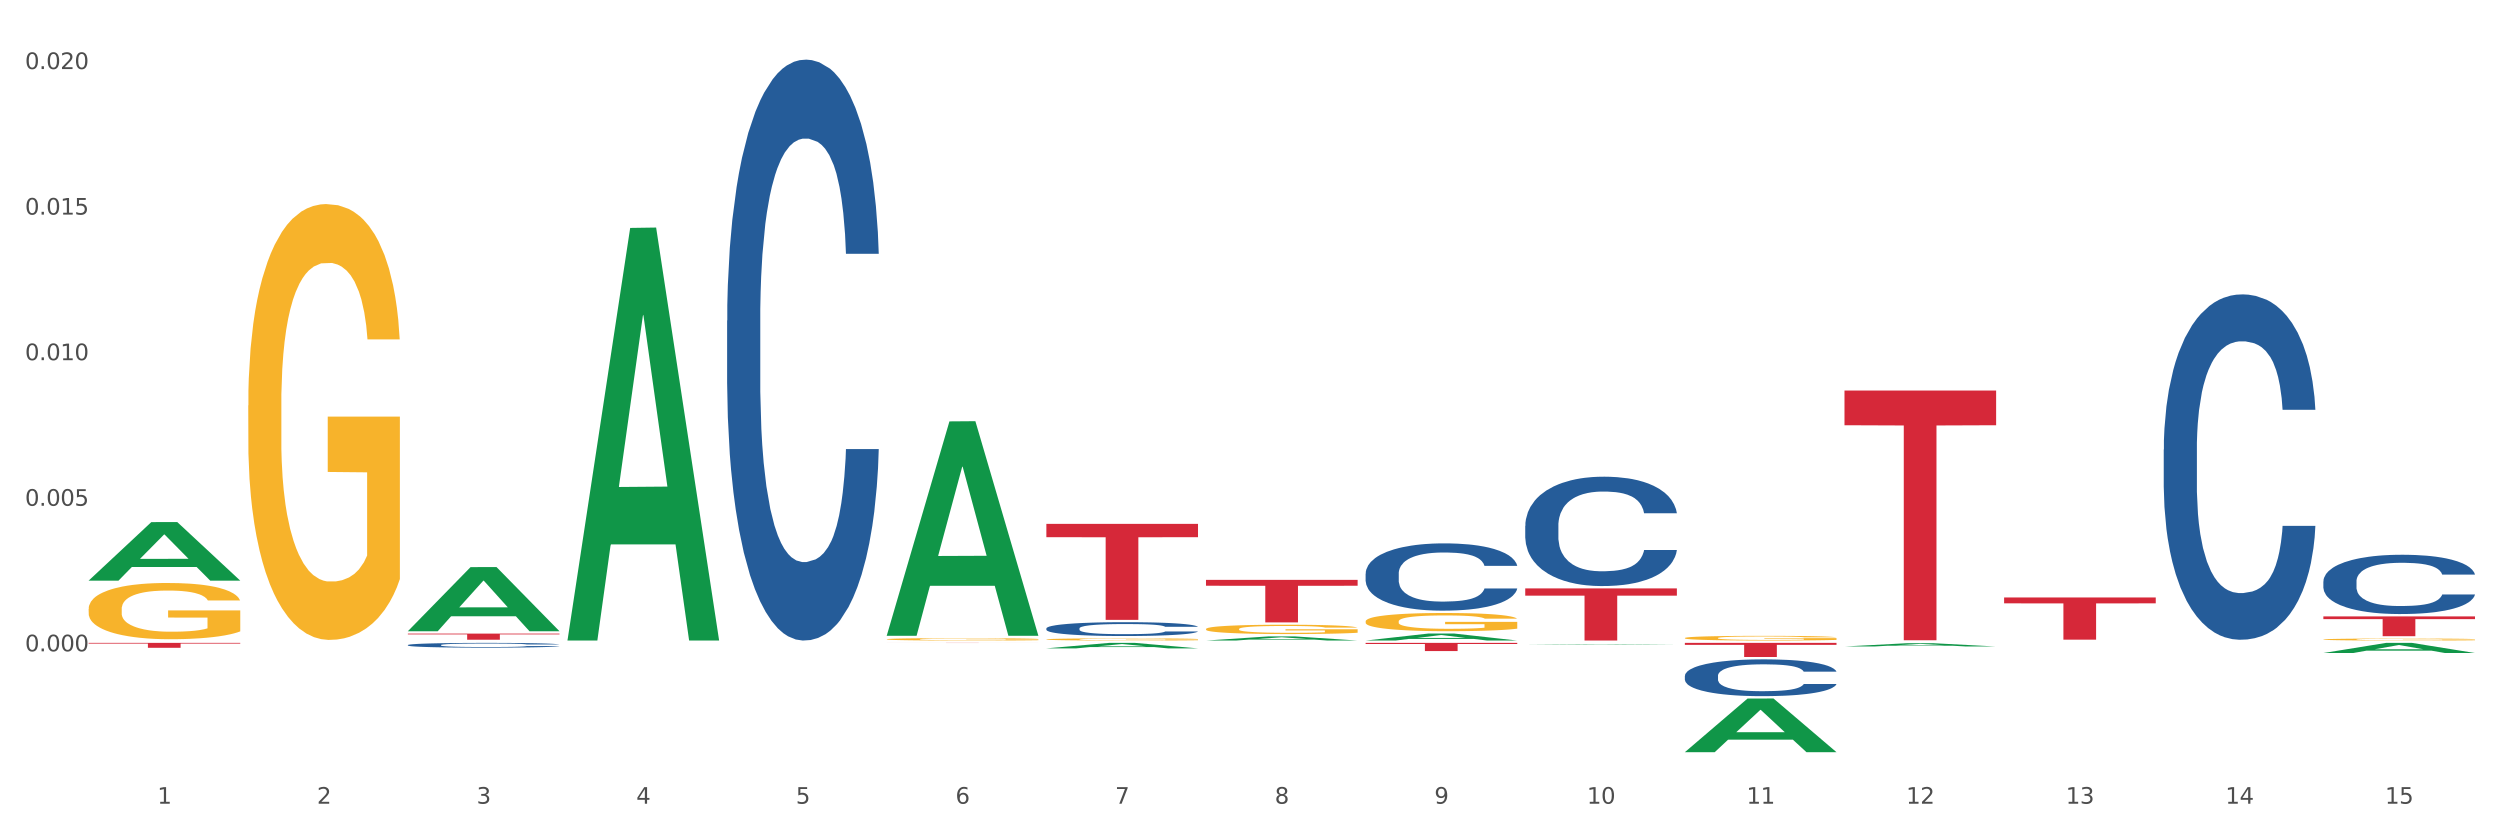 <?xml version="1.0" encoding="utf-8" standalone="no"?>
<!DOCTYPE svg PUBLIC "-//W3C//DTD SVG 1.1//EN"
  "http://www.w3.org/Graphics/SVG/1.1/DTD/svg11.dtd">
<svg xmlns:xlink="http://www.w3.org/1999/xlink" width="1080pt" height="360pt" viewBox="0 0 1080 360" xmlns="http://www.w3.org/2000/svg" version="1.1">
 <rect x="0" y="0" width="1080" height="360" fill="#333333" stroke="none"/>
 <defs>
  <style type="text/css">*{stroke-linejoin: round; stroke-linecap: butt}</style>
 </defs>
 <g id="figure_1">
  <g id="patch_1">
   <path d="M 0 360 
L 1080 360 
L 1080 0 
L 0 0 
z
" style="fill: #ffffff; stroke: #ffffff; stroke-linejoin: miter"/>
  </g>
  <g id="axes_1">
   <g id="matplotlib.axis_1">
    <g id="xtick_1">
     <g id="text_1">
      <!-- 1 -->
      <g style="fill: #4d4d4d" transform="translate(67.984 347.204) scale(0.096 -0.096)">
       <defs>
        <path id="DejaVuSans-31" d="M 794 531 
L 1825 531 
L 1825 4091 
L 703 3866 
L 703 4441 
L 1819 4666 
L 2450 4666 
L 2450 531 
L 3481 531 
L 3481 0 
L 794 0 
L 794 531 
z
" transform="scale(0.016)"/>
       </defs>
       <use xlink:href="#DejaVuSans-31"/>
      </g>
     </g>
    </g>
    <g id="xtick_2">
     <g id="text_2">
      <!-- 2 -->
      <g style="fill: #4d4d4d" transform="translate(136.942 347.204) scale(0.096 -0.096)">
       <defs>
        <path id="DejaVuSans-32" d="M 1228 531 
L 3431 531 
L 3431 0 
L 469 0 
L 469 531 
Q 828 903 1448 1529 
Q 2069 2156 2228 2338 
Q 2531 2678 2651 2914 
Q 2772 3150 2772 3378 
Q 2772 3750 2511 3984 
Q 2250 4219 1831 4219 
Q 1534 4219 1204 4116 
Q 875 4013 500 3803 
L 500 4441 
Q 881 4594 1212 4672 
Q 1544 4750 1819 4750 
Q 2544 4750 2975 4387 
Q 3406 4025 3406 3419 
Q 3406 3131 3298 2873 
Q 3191 2616 2906 2266 
Q 2828 2175 2409 1742 
Q 1991 1309 1228 531 
z
" transform="scale(0.016)"/>
       </defs>
       <use xlink:href="#DejaVuSans-32"/>
      </g>
     </g>
    </g>
    <g id="xtick_3">
     <g id="text_3">
      <!-- 3 -->
      <g style="fill: #4d4d4d" transform="translate(205.899 347.204) scale(0.096 -0.096)">
       <defs>
        <path id="DejaVuSans-33" d="M 2597 2516 
Q 3050 2419 3304 2112 
Q 3559 1806 3559 1356 
Q 3559 666 3084 287 
Q 2609 -91 1734 -91 
Q 1441 -91 1130 -33 
Q 819 25 488 141 
L 488 750 
Q 750 597 1062 519 
Q 1375 441 1716 441 
Q 2309 441 2620 675 
Q 2931 909 2931 1356 
Q 2931 1769 2642 2001 
Q 2353 2234 1838 2234 
L 1294 2234 
L 1294 2753 
L 1863 2753 
Q 2328 2753 2575 2939 
Q 2822 3125 2822 3475 
Q 2822 3834 2567 4026 
Q 2313 4219 1838 4219 
Q 1578 4219 1281 4162 
Q 984 4106 628 3988 
L 628 4550 
Q 988 4650 1302 4700 
Q 1616 4750 1894 4750 
Q 2613 4750 3031 4423 
Q 3450 4097 3450 3541 
Q 3450 3153 3228 2886 
Q 3006 2619 2597 2516 
z
" transform="scale(0.016)"/>
       </defs>
       <use xlink:href="#DejaVuSans-33"/>
      </g>
     </g>
    </g>
    <g id="xtick_4">
     <g id="text_4">
      <!-- 4 -->
      <g style="fill: #4d4d4d" transform="translate(274.857 347.204) scale(0.096 -0.096)">
       <defs>
        <path id="DejaVuSans-34" d="M 2419 4116 
L 825 1625 
L 2419 1625 
L 2419 4116 
z
M 2253 4666 
L 3047 4666 
L 3047 1625 
L 3713 1625 
L 3713 1100 
L 3047 1100 
L 3047 0 
L 2419 0 
L 2419 1100 
L 313 1100 
L 313 1709 
L 2253 4666 
z
" transform="scale(0.016)"/>
       </defs>
       <use xlink:href="#DejaVuSans-34"/>
      </g>
     </g>
    </g>
    <g id="xtick_5">
     <g id="text_5">
      <!-- 5 -->
      <g style="fill: #4d4d4d" transform="translate(343.815 347.204) scale(0.096 -0.096)">
       <defs>
        <path id="DejaVuSans-35" d="M 691 4666 
L 3169 4666 
L 3169 4134 
L 1269 4134 
L 1269 2991 
Q 1406 3038 1543 3061 
Q 1681 3084 1819 3084 
Q 2600 3084 3056 2656 
Q 3513 2228 3513 1497 
Q 3513 744 3044 326 
Q 2575 -91 1722 -91 
Q 1428 -91 1123 -41 
Q 819 9 494 109 
L 494 744 
Q 775 591 1075 516 
Q 1375 441 1709 441 
Q 2250 441 2565 725 
Q 2881 1009 2881 1497 
Q 2881 1984 2565 2268 
Q 2250 2553 1709 2553 
Q 1456 2553 1204 2497 
Q 953 2441 691 2322 
L 691 4666 
z
" transform="scale(0.016)"/>
       </defs>
       <use xlink:href="#DejaVuSans-35"/>
      </g>
     </g>
    </g>
    <g id="xtick_6">
     <g id="text_6">
      <!-- 6 -->
      <g style="fill: #4d4d4d" transform="translate(412.772 347.204) scale(0.096 -0.096)">
       <defs>
        <path id="DejaVuSans-36" d="M 2113 2584 
Q 1688 2584 1439 2293 
Q 1191 2003 1191 1497 
Q 1191 994 1439 701 
Q 1688 409 2113 409 
Q 2538 409 2786 701 
Q 3034 994 3034 1497 
Q 3034 2003 2786 2293 
Q 2538 2584 2113 2584 
z
M 3366 4563 
L 3366 3988 
Q 3128 4100 2886 4159 
Q 2644 4219 2406 4219 
Q 1781 4219 1451 3797 
Q 1122 3375 1075 2522 
Q 1259 2794 1537 2939 
Q 1816 3084 2150 3084 
Q 2853 3084 3261 2657 
Q 3669 2231 3669 1497 
Q 3669 778 3244 343 
Q 2819 -91 2113 -91 
Q 1303 -91 875 529 
Q 447 1150 447 2328 
Q 447 3434 972 4092 
Q 1497 4750 2381 4750 
Q 2619 4750 2861 4703 
Q 3103 4656 3366 4563 
z
" transform="scale(0.016)"/>
       </defs>
       <use xlink:href="#DejaVuSans-36"/>
      </g>
     </g>
    </g>
    <g id="xtick_7">
     <g id="text_7">
      <!-- 7 -->
      <g style="fill: #4d4d4d" transform="translate(481.73 347.204) scale(0.096 -0.096)">
       <defs>
        <path id="DejaVuSans-37" d="M 525 4666 
L 3525 4666 
L 3525 4397 
L 1831 0 
L 1172 0 
L 2766 4134 
L 525 4134 
L 525 4666 
z
" transform="scale(0.016)"/>
       </defs>
       <use xlink:href="#DejaVuSans-37"/>
      </g>
     </g>
    </g>
    <g id="xtick_8">
     <g id="text_8">
      <!-- 8 -->
      <g style="fill: #4d4d4d" transform="translate(550.688 347.204) scale(0.096 -0.096)">
       <defs>
        <path id="DejaVuSans-38" d="M 2034 2216 
Q 1584 2216 1326 1975 
Q 1069 1734 1069 1313 
Q 1069 891 1326 650 
Q 1584 409 2034 409 
Q 2484 409 2743 651 
Q 3003 894 3003 1313 
Q 3003 1734 2745 1975 
Q 2488 2216 2034 2216 
z
M 1403 2484 
Q 997 2584 770 2862 
Q 544 3141 544 3541 
Q 544 4100 942 4425 
Q 1341 4750 2034 4750 
Q 2731 4750 3128 4425 
Q 3525 4100 3525 3541 
Q 3525 3141 3298 2862 
Q 3072 2584 2669 2484 
Q 3125 2378 3379 2068 
Q 3634 1759 3634 1313 
Q 3634 634 3220 271 
Q 2806 -91 2034 -91 
Q 1263 -91 848 271 
Q 434 634 434 1313 
Q 434 1759 690 2068 
Q 947 2378 1403 2484 
z
M 1172 3481 
Q 1172 3119 1398 2916 
Q 1625 2713 2034 2713 
Q 2441 2713 2670 2916 
Q 2900 3119 2900 3481 
Q 2900 3844 2670 4047 
Q 2441 4250 2034 4250 
Q 1625 4250 1398 4047 
Q 1172 3844 1172 3481 
z
" transform="scale(0.016)"/>
       </defs>
       <use xlink:href="#DejaVuSans-38"/>
      </g>
     </g>
    </g>
    <g id="xtick_9">
     <g id="text_9">
      <!-- 9 -->
      <g style="fill: #4d4d4d" transform="translate(619.645 347.204) scale(0.096 -0.096)">
       <defs>
        <path id="DejaVuSans-39" d="M 703 97 
L 703 672 
Q 941 559 1184 500 
Q 1428 441 1663 441 
Q 2288 441 2617 861 
Q 2947 1281 2994 2138 
Q 2813 1869 2534 1725 
Q 2256 1581 1919 1581 
Q 1219 1581 811 2004 
Q 403 2428 403 3163 
Q 403 3881 828 4315 
Q 1253 4750 1959 4750 
Q 2769 4750 3195 4129 
Q 3622 3509 3622 2328 
Q 3622 1225 3098 567 
Q 2575 -91 1691 -91 
Q 1453 -91 1209 -44 
Q 966 3 703 97 
z
M 1959 2075 
Q 2384 2075 2632 2365 
Q 2881 2656 2881 3163 
Q 2881 3666 2632 3958 
Q 2384 4250 1959 4250 
Q 1534 4250 1286 3958 
Q 1038 3666 1038 3163 
Q 1038 2656 1286 2365 
Q 1534 2075 1959 2075 
z
" transform="scale(0.016)"/>
       </defs>
       <use xlink:href="#DejaVuSans-39"/>
      </g>
     </g>
    </g>
    <g id="xtick_10">
     <g id="text_10">
      <!-- 10 -->
      <g style="fill: #4d4d4d" transform="translate(685.549 347.204) scale(0.096 -0.096)">
       <defs>
        <path id="DejaVuSans-30" d="M 2034 4250 
Q 1547 4250 1301 3770 
Q 1056 3291 1056 2328 
Q 1056 1369 1301 889 
Q 1547 409 2034 409 
Q 2525 409 2770 889 
Q 3016 1369 3016 2328 
Q 3016 3291 2770 3770 
Q 2525 4250 2034 4250 
z
M 2034 4750 
Q 2819 4750 3233 4129 
Q 3647 3509 3647 2328 
Q 3647 1150 3233 529 
Q 2819 -91 2034 -91 
Q 1250 -91 836 529 
Q 422 1150 422 2328 
Q 422 3509 836 4129 
Q 1250 4750 2034 4750 
z
" transform="scale(0.016)"/>
       </defs>
       <use xlink:href="#DejaVuSans-31"/>
       <use xlink:href="#DejaVuSans-30" transform="translate(63.623 0)"/>
      </g>
     </g>
    </g>
    <g id="xtick_11">
     <g id="text_11">
      <!-- 11 -->
      <g style="fill: #4d4d4d" transform="translate(754.506 347.204) scale(0.096 -0.096)">
       <use xlink:href="#DejaVuSans-31"/>
       <use xlink:href="#DejaVuSans-31" transform="translate(63.623 0)"/>
      </g>
     </g>
    </g>
    <g id="xtick_12">
     <g id="text_12">
      <!-- 12 -->
      <g style="fill: #4d4d4d" transform="translate(823.464 347.204) scale(0.096 -0.096)">
       <use xlink:href="#DejaVuSans-31"/>
       <use xlink:href="#DejaVuSans-32" transform="translate(63.623 0)"/>
      </g>
     </g>
    </g>
    <g id="xtick_13">
     <g id="text_13">
      <!-- 13 -->
      <g style="fill: #4d4d4d" transform="translate(892.422 347.204) scale(0.096 -0.096)">
       <use xlink:href="#DejaVuSans-31"/>
       <use xlink:href="#DejaVuSans-33" transform="translate(63.623 0)"/>
      </g>
     </g>
    </g>
    <g id="xtick_14">
     <g id="text_14">
      <!-- 14 -->
      <g style="fill: #4d4d4d" transform="translate(961.379 347.204) scale(0.096 -0.096)">
       <use xlink:href="#DejaVuSans-31"/>
       <use xlink:href="#DejaVuSans-34" transform="translate(63.623 0)"/>
      </g>
     </g>
    </g>
    <g id="xtick_15">
     <g id="text_15">
      <!-- 15 -->
      <g style="fill: #4d4d4d" transform="translate(1030.337 347.204) scale(0.096 -0.096)">
       <use xlink:href="#DejaVuSans-31"/>
       <use xlink:href="#DejaVuSans-35" transform="translate(63.623 0)"/>
      </g>
     </g>
    </g>
    <g id="xtick_16"/>
    <g id="xtick_17"/>
    <g id="xtick_18"/>
    <g id="xtick_19"/>
    <g id="xtick_20"/>
    <g id="xtick_21"/>
    <g id="xtick_22"/>
    <g id="xtick_23"/>
    <g id="xtick_24"/>
    <g id="xtick_25"/>
    <g id="xtick_26"/>
    <g id="xtick_27"/>
    <g id="xtick_28"/>
    <g id="xtick_29"/>
   </g>
   <g id="matplotlib.axis_2">
    <g id="ytick_1">
     <g id="text_16">
      <!-- 0.000 -->
      <g style="fill: #4d4d4d" transform="translate(10.8 281.374) scale(0.096 -0.096)">
       <defs>
        <path id="DejaVuSans-2e" d="M 684 794 
L 1344 794 
L 1344 0 
L 684 0 
L 684 794 
z
" transform="scale(0.016)"/>
       </defs>
       <use xlink:href="#DejaVuSans-30"/>
       <use xlink:href="#DejaVuSans-2e" transform="translate(63.623 0)"/>
       <use xlink:href="#DejaVuSans-30" transform="translate(95.41 0)"/>
       <use xlink:href="#DejaVuSans-30" transform="translate(159.033 0)"/>
       <use xlink:href="#DejaVuSans-30" transform="translate(222.656 0)"/>
      </g>
     </g>
    </g>
    <g id="ytick_2">
     <g id="text_17">
      <!-- 0.005 -->
      <g style="fill: #4d4d4d" transform="translate(10.8 218.489) scale(0.096 -0.096)">
       <use xlink:href="#DejaVuSans-30"/>
       <use xlink:href="#DejaVuSans-2e" transform="translate(63.623 0)"/>
       <use xlink:href="#DejaVuSans-30" transform="translate(95.41 0)"/>
       <use xlink:href="#DejaVuSans-30" transform="translate(159.033 0)"/>
       <use xlink:href="#DejaVuSans-35" transform="translate(222.656 0)"/>
      </g>
     </g>
    </g>
    <g id="ytick_3">
     <g id="text_18">
      <!-- 0.010 -->
      <g style="fill: #4d4d4d" transform="translate(10.8 155.603) scale(0.096 -0.096)">
       <use xlink:href="#DejaVuSans-30"/>
       <use xlink:href="#DejaVuSans-2e" transform="translate(63.623 0)"/>
       <use xlink:href="#DejaVuSans-30" transform="translate(95.41 0)"/>
       <use xlink:href="#DejaVuSans-31" transform="translate(159.033 0)"/>
       <use xlink:href="#DejaVuSans-30" transform="translate(222.656 0)"/>
      </g>
     </g>
    </g>
    <g id="ytick_4">
     <g id="text_19">
      <!-- 0.015 -->
      <g style="fill: #4d4d4d" transform="translate(10.8 92.717) scale(0.096 -0.096)">
       <use xlink:href="#DejaVuSans-30"/>
       <use xlink:href="#DejaVuSans-2e" transform="translate(63.623 0)"/>
       <use xlink:href="#DejaVuSans-30" transform="translate(95.41 0)"/>
       <use xlink:href="#DejaVuSans-31" transform="translate(159.033 0)"/>
       <use xlink:href="#DejaVuSans-35" transform="translate(222.656 0)"/>
      </g>
     </g>
    </g>
    <g id="ytick_5">
     <g id="text_20">
      <!-- 0.020 -->
      <g style="fill: #4d4d4d" transform="translate(10.8 29.832) scale(0.096 -0.096)">
       <use xlink:href="#DejaVuSans-30"/>
       <use xlink:href="#DejaVuSans-2e" transform="translate(63.623 0)"/>
       <use xlink:href="#DejaVuSans-30" transform="translate(95.41 0)"/>
       <use xlink:href="#DejaVuSans-32" transform="translate(159.033 0)"/>
       <use xlink:href="#DejaVuSans-30" transform="translate(222.656 0)"/>
      </g>
     </g>
    </g>
    <g id="ytick_6"/>
    <g id="ytick_7"/>
    <g id="ytick_8"/>
    <g id="ytick_9"/>
    <g id="ytick_10"/>
   </g>
   <g id="PolyCollection_1">
    <path d="M 38.283 250.795 
L 38.351 250.772 
L 65.365 225.552 
L 76.576 225.528 
L 103.793 250.843 
L 90.826 250.843 
L 84.95 244.948 
L 57.058 244.948 
L 56.855 245.043 
L 51.182 250.843 
L 38.283 250.843 
L 38.283 250.795 
L 60.57 241.43 
L 81.438 241.406 
L 71.105 230.924 
L 70.97 230.877 
L 70.835 230.948 
L 60.502 241.406 
L 60.57 241.43 
L 38.283 250.795 
z
" clip-path="url(#p8b3cbac074)" style="fill: #109648"/>
    <path d="M 107.241 175.162 
L 107.318 174.99 
L 107.318 168.799 
L 107.473 163.468 
L 108.246 150.57 
L 109.406 139.908 
L 110.257 134.233 
L 111.108 129.59 
L 112.113 124.947 
L 113.351 120.132 
L 115.594 113.082 
L 116.986 109.47 
L 118.687 105.687 
L 121.781 100.184 
L 124.024 97.089 
L 126.344 94.509 
L 130.134 91.414 
L 132.609 90.038 
L 135.239 89.006 
L 138.41 88.318 
L 140.808 88.146 
L 146.067 88.662 
L 150.553 90.21 
L 152.719 91.414 
L 155.503 93.477 
L 156.972 94.853 
L 159.37 97.605 
L 161.845 101.216 
L 163.547 104.311 
L 166.099 110.158 
L 168.032 116.005 
L 169.811 123.228 
L 170.74 128.215 
L 171.436 132.858 
L 172.054 138.189 
L 172.673 146.615 
L 158.751 146.615 
L 158.21 140.596 
L 157.359 134.921 
L 156.122 129.418 
L 155.039 125.979 
L 153.183 121.68 
L 151.481 118.928 
L 149.702 116.865 
L 147.537 115.145 
L 145.835 114.285 
L 143.437 113.597 
L 138.719 113.769 
L 135.548 115.145 
L 133.383 116.865 
L 131.991 118.412 
L 130.753 120.132 
L 129.361 122.54 
L 127.737 126.151 
L 126.576 129.418 
L 125.416 133.546 
L 124.488 137.673 
L 123.637 142.488 
L 122.941 147.647 
L 122.4 152.978 
L 121.936 159.513 
L 121.549 170.346 
L 121.549 193.906 
L 121.704 199.237 
L 122.091 206.288 
L 122.555 211.619 
L 123.328 217.981 
L 124.024 222.28 
L 125.339 228.471 
L 126.809 233.63 
L 127.969 236.898 
L 129.129 239.649 
L 131.14 243.432 
L 133.383 246.528 
L 135.316 248.419 
L 137.946 250.139 
L 139.725 250.827 
L 141.272 251.171 
L 145.062 251.171 
L 147.769 250.655 
L 150.785 249.451 
L 153.105 247.903 
L 155.039 246.012 
L 157.204 242.916 
L 158.597 239.993 
L 158.597 204.052 
L 141.581 203.88 
L 141.581 179.977 
L 172.75 179.977 
L 172.75 250.139 
L 171.436 253.75 
L 169.966 257.018 
L 168.419 259.941 
L 166.099 263.552 
L 163.315 266.992 
L 160.84 269.399 
L 158.21 271.463 
L 155.116 273.355 
L 151.094 275.074 
L 148.619 275.762 
L 145.526 276.278 
L 141.89 276.45 
L 138.719 276.106 
L 135.626 275.246 
L 132.377 273.699 
L 129.206 271.463 
L 126.809 269.227 
L 124.411 266.476 
L 121.859 262.865 
L 119.848 259.425 
L 118.301 256.33 
L 116.599 252.375 
L 114.743 247.216 
L 113.351 242.573 
L 112.113 237.757 
L 110.798 231.567 
L 109.87 226.236 
L 108.942 219.529 
L 108.401 214.542 
L 107.782 206.803 
L 107.318 195.97 
L 107.241 175.162 
z
" clip-path="url(#p8b3cbac074)" style="fill: #f7b32b"/>
    <path d="M 383.071 276.151 
L 383.149 276.15 
L 383.149 276.115 
L 383.303 276.085 
L 384.077 276.013 
L 385.237 275.953 
L 386.088 275.921 
L 386.938 275.895 
L 387.944 275.869 
L 389.181 275.842 
L 391.424 275.802 
L 392.817 275.782 
L 394.518 275.761 
L 397.612 275.73 
L 399.855 275.713 
L 402.175 275.698 
L 405.965 275.681 
L 408.44 275.673 
L 411.07 275.667 
L 414.241 275.663 
L 416.638 275.662 
L 421.898 275.665 
L 426.384 275.674 
L 428.549 275.681 
L 431.334 275.692 
L 432.803 275.7 
L 435.201 275.715 
L 437.676 275.736 
L 439.377 275.753 
L 441.93 275.786 
L 443.863 275.819 
L 445.642 275.859 
L 446.57 275.887 
L 447.266 275.913 
L 447.885 275.943 
L 448.504 275.99 
L 434.582 275.99 
L 434.041 275.957 
L 433.19 275.925 
L 431.952 275.894 
L 430.869 275.875 
L 429.013 275.851 
L 427.312 275.835 
L 425.533 275.824 
L 423.367 275.814 
L 421.666 275.809 
L 419.268 275.805 
L 414.55 275.806 
L 411.379 275.814 
L 409.213 275.824 
L 407.821 275.832 
L 406.584 275.842 
L 405.191 275.855 
L 403.567 275.876 
L 402.407 275.894 
L 401.247 275.917 
L 400.319 275.94 
L 399.468 275.967 
L 398.772 275.996 
L 398.231 276.026 
L 397.767 276.063 
L 397.38 276.124 
L 397.38 276.256 
L 397.534 276.286 
L 397.921 276.325 
L 398.385 276.355 
L 399.159 276.391 
L 399.855 276.415 
L 401.17 276.45 
L 402.639 276.479 
L 403.799 276.497 
L 404.959 276.513 
L 406.97 276.534 
L 409.213 276.551 
L 411.147 276.562 
L 413.777 276.571 
L 415.555 276.575 
L 417.102 276.577 
L 420.892 276.577 
L 423.599 276.574 
L 426.616 276.568 
L 428.936 276.559 
L 430.869 276.548 
L 433.035 276.531 
L 434.427 276.514 
L 434.427 276.313 
L 417.412 276.312 
L 417.412 276.178 
L 448.581 276.178 
L 448.581 276.571 
L 447.266 276.592 
L 445.797 276.61 
L 444.25 276.626 
L 441.93 276.647 
L 439.145 276.666 
L 436.67 276.68 
L 434.041 276.691 
L 430.947 276.702 
L 426.925 276.711 
L 424.45 276.715 
L 421.356 276.718 
L 417.721 276.719 
L 414.55 276.717 
L 411.456 276.712 
L 408.208 276.704 
L 405.037 276.691 
L 402.639 276.679 
L 400.242 276.663 
L 397.689 276.643 
L 395.678 276.624 
L 394.131 276.606 
L 392.43 276.584 
L 390.574 276.555 
L 389.181 276.529 
L 387.944 276.502 
L 386.629 276.467 
L 385.701 276.437 
L 384.773 276.4 
L 384.231 276.372 
L 383.613 276.328 
L 383.149 276.267 
L 383.071 276.151 
z
" clip-path="url(#p8b3cbac074)" style="fill: #f7b32b"/>
    <path d="M 520.987 271.741 
L 521.064 271.737 
L 521.064 271.605 
L 521.219 271.491 
L 521.992 271.215 
L 523.152 270.987 
L 524.003 270.865 
L 524.854 270.766 
L 525.859 270.667 
L 527.097 270.564 
L 529.34 270.413 
L 530.732 270.335 
L 532.433 270.254 
L 535.527 270.137 
L 537.77 270.07 
L 540.09 270.015 
L 543.88 269.949 
L 546.355 269.92 
L 548.985 269.897 
L 552.156 269.883 
L 554.554 269.879 
L 559.813 269.89 
L 564.299 269.923 
L 566.464 269.949 
L 569.249 269.993 
L 570.718 270.023 
L 573.116 270.081 
L 575.591 270.159 
L 577.293 270.225 
L 579.845 270.35 
L 581.778 270.475 
L 583.557 270.63 
L 584.485 270.736 
L 585.182 270.836 
L 585.8 270.95 
L 586.419 271.13 
L 572.497 271.13 
L 571.956 271.001 
L 571.105 270.88 
L 569.868 270.762 
L 568.785 270.689 
L 566.929 270.597 
L 565.227 270.538 
L 563.448 270.494 
L 561.282 270.457 
L 559.581 270.438 
L 557.183 270.424 
L 552.465 270.427 
L 549.294 270.457 
L 547.129 270.494 
L 545.736 270.527 
L 544.499 270.564 
L 543.107 270.615 
L 541.483 270.692 
L 540.322 270.762 
L 539.162 270.851 
L 538.234 270.939 
L 537.383 271.042 
L 536.687 271.152 
L 536.146 271.266 
L 535.682 271.406 
L 535.295 271.638 
L 535.295 272.142 
L 535.45 272.256 
L 535.837 272.407 
L 536.301 272.521 
L 537.074 272.657 
L 537.77 272.749 
L 539.085 272.882 
L 540.554 272.992 
L 541.715 273.062 
L 542.875 273.121 
L 544.886 273.202 
L 547.129 273.268 
L 549.062 273.309 
L 551.692 273.345 
L 553.471 273.36 
L 555.018 273.368 
L 558.807 273.368 
L 561.515 273.356 
L 564.531 273.331 
L 566.851 273.298 
L 568.785 273.257 
L 570.95 273.191 
L 572.343 273.128 
L 572.343 272.359 
L 555.327 272.356 
L 555.327 271.844 
L 586.496 271.844 
L 586.496 273.345 
L 585.182 273.423 
L 583.712 273.493 
L 582.165 273.555 
L 579.845 273.632 
L 577.061 273.706 
L 574.586 273.758 
L 571.956 273.802 
L 568.862 273.842 
L 564.84 273.879 
L 562.365 273.894 
L 559.272 273.905 
L 555.636 273.908 
L 552.465 273.901 
L 549.372 273.883 
L 546.123 273.85 
L 542.952 273.802 
L 540.554 273.754 
L 538.157 273.695 
L 535.604 273.618 
L 533.594 273.544 
L 532.047 273.478 
L 530.345 273.393 
L 528.489 273.283 
L 527.097 273.184 
L 525.859 273.08 
L 524.544 272.948 
L 523.616 272.834 
L 522.688 272.69 
L 522.147 272.584 
L 521.528 272.418 
L 521.064 272.186 
L 520.987 271.741 
z
" clip-path="url(#p8b3cbac074)" style="fill: #f7b32b"/>
    <path d="M 589.944 268.452 
L 590.022 268.445 
L 590.022 268.186 
L 590.176 267.963 
L 590.95 267.424 
L 592.11 266.979 
L 592.961 266.742 
L 593.811 266.548 
L 594.817 266.353 
L 596.054 266.152 
L 598.297 265.858 
L 599.69 265.707 
L 601.391 265.548 
L 604.485 265.318 
L 606.728 265.189 
L 609.048 265.081 
L 612.838 264.952 
L 615.313 264.894 
L 617.943 264.851 
L 621.114 264.823 
L 623.511 264.815 
L 628.771 264.837 
L 633.257 264.902 
L 635.422 264.952 
L 638.206 265.038 
L 639.676 265.096 
L 642.074 265.211 
L 644.549 265.362 
L 646.25 265.491 
L 648.803 265.735 
L 650.736 265.98 
L 652.515 266.282 
L 653.443 266.49 
L 654.139 266.684 
L 654.758 266.907 
L 655.377 267.259 
L 641.455 267.259 
L 640.914 267.008 
L 640.063 266.77 
L 638.825 266.54 
L 637.742 266.397 
L 635.886 266.217 
L 634.185 266.102 
L 632.406 266.016 
L 630.24 265.944 
L 628.539 265.908 
L 626.141 265.879 
L 621.423 265.886 
L 618.252 265.944 
L 616.086 266.016 
L 614.694 266.08 
L 613.457 266.152 
L 612.064 266.253 
L 610.44 266.404 
L 609.28 266.54 
L 608.12 266.713 
L 607.192 266.885 
L 606.341 267.087 
L 605.645 267.302 
L 605.104 267.525 
L 604.639 267.798 
L 604.253 268.251 
L 604.253 269.236 
L 604.407 269.458 
L 604.794 269.753 
L 605.258 269.976 
L 606.032 270.242 
L 606.728 270.422 
L 608.043 270.68 
L 609.512 270.896 
L 610.672 271.033 
L 611.832 271.148 
L 613.843 271.306 
L 616.086 271.435 
L 618.02 271.514 
L 620.65 271.586 
L 622.428 271.615 
L 623.975 271.629 
L 627.765 271.629 
L 630.472 271.608 
L 633.489 271.557 
L 635.809 271.493 
L 637.742 271.413 
L 639.908 271.284 
L 641.3 271.162 
L 641.3 269.66 
L 624.285 269.653 
L 624.285 268.653 
L 655.454 268.653 
L 655.454 271.586 
L 654.139 271.737 
L 652.67 271.873 
L 651.123 271.996 
L 648.803 272.147 
L 646.018 272.29 
L 643.543 272.391 
L 640.914 272.477 
L 637.82 272.556 
L 633.798 272.628 
L 631.323 272.657 
L 628.229 272.678 
L 624.594 272.686 
L 621.423 272.671 
L 618.329 272.635 
L 615.081 272.571 
L 611.91 272.477 
L 609.512 272.384 
L 607.114 272.269 
L 604.562 272.118 
L 602.551 271.974 
L 601.004 271.845 
L 599.303 271.679 
L 597.447 271.464 
L 596.054 271.27 
L 594.817 271.068 
L 593.502 270.81 
L 592.574 270.587 
L 591.646 270.307 
L 591.104 270.098 
L 590.486 269.775 
L 590.022 269.322 
L 589.944 268.452 
z
" clip-path="url(#p8b3cbac074)" style="fill: #f7b32b"/>
    <path d="M 727.86 275.625 
L 727.937 275.623 
L 727.937 275.556 
L 728.092 275.499 
L 728.865 275.36 
L 730.025 275.244 
L 730.876 275.183 
L 731.727 275.133 
L 732.732 275.083 
L 733.97 275.031 
L 736.213 274.955 
L 737.605 274.916 
L 739.306 274.875 
L 742.4 274.815 
L 744.643 274.782 
L 746.963 274.754 
L 750.753 274.721 
L 753.228 274.706 
L 755.858 274.695 
L 759.029 274.687 
L 761.427 274.685 
L 766.686 274.691 
L 771.172 274.708 
L 773.337 274.721 
L 776.122 274.743 
L 777.591 274.758 
L 779.989 274.788 
L 782.464 274.827 
L 784.166 274.86 
L 786.718 274.923 
L 788.651 274.986 
L 790.43 275.064 
L 791.358 275.118 
L 792.055 275.168 
L 792.673 275.226 
L 793.292 275.317 
L 779.37 275.317 
L 778.829 275.252 
L 777.978 275.191 
L 776.741 275.131 
L 775.658 275.094 
L 773.802 275.048 
L 772.1 275.018 
L 770.321 274.996 
L 768.155 274.977 
L 766.454 274.968 
L 764.056 274.96 
L 759.338 274.962 
L 756.167 274.977 
L 754.002 274.996 
L 752.609 275.012 
L 751.372 275.031 
L 749.98 275.057 
L 748.356 275.096 
L 747.195 275.131 
L 746.035 275.176 
L 745.107 275.22 
L 744.256 275.272 
L 743.56 275.328 
L 743.019 275.386 
L 742.555 275.456 
L 742.168 275.573 
L 742.168 275.828 
L 742.323 275.885 
L 742.71 275.961 
L 743.174 276.019 
L 743.947 276.088 
L 744.643 276.134 
L 745.958 276.201 
L 747.427 276.257 
L 748.588 276.292 
L 749.748 276.322 
L 751.759 276.362 
L 754.002 276.396 
L 755.935 276.416 
L 758.565 276.435 
L 760.344 276.442 
L 761.891 276.446 
L 765.68 276.446 
L 768.387 276.44 
L 771.404 276.427 
L 773.724 276.411 
L 775.658 276.39 
L 777.823 276.357 
L 779.216 276.325 
L 779.216 275.937 
L 762.2 275.935 
L 762.2 275.677 
L 793.369 275.677 
L 793.369 276.435 
L 792.055 276.474 
L 790.585 276.509 
L 789.038 276.541 
L 786.718 276.58 
L 783.933 276.617 
L 781.458 276.643 
L 778.829 276.665 
L 775.735 276.686 
L 771.713 276.704 
L 769.238 276.712 
L 766.145 276.717 
L 762.509 276.719 
L 759.338 276.715 
L 756.245 276.706 
L 752.996 276.689 
L 749.825 276.665 
L 747.427 276.641 
L 745.03 276.611 
L 742.477 276.572 
L 740.467 276.535 
L 738.92 276.502 
L 737.218 276.459 
L 735.362 276.403 
L 733.97 276.353 
L 732.732 276.301 
L 731.417 276.234 
L 730.489 276.177 
L 729.561 276.104 
L 729.02 276.05 
L 728.401 275.967 
L 727.937 275.85 
L 727.86 275.625 
z
" clip-path="url(#p8b3cbac074)" style="fill: #f7b32b"/>
    <path d="M 1003.69 276.251 
L 1003.768 276.25 
L 1003.768 276.221 
L 1003.922 276.197 
L 1004.696 276.137 
L 1005.856 276.088 
L 1006.707 276.062 
L 1007.557 276.04 
L 1008.563 276.019 
L 1009.8 275.996 
L 1012.043 275.964 
L 1013.435 275.947 
L 1015.137 275.93 
L 1018.231 275.904 
L 1020.474 275.89 
L 1022.794 275.878 
L 1026.584 275.864 
L 1029.059 275.857 
L 1031.688 275.852 
L 1034.86 275.849 
L 1037.257 275.848 
L 1042.517 275.851 
L 1047.002 275.858 
L 1049.168 275.864 
L 1051.952 275.873 
L 1053.422 275.879 
L 1055.82 275.892 
L 1058.295 275.909 
L 1059.996 275.923 
L 1062.548 275.95 
L 1064.482 275.977 
L 1066.261 276.011 
L 1067.189 276.034 
L 1067.885 276.055 
L 1068.504 276.08 
L 1069.123 276.119 
L 1055.201 276.119 
L 1054.659 276.091 
L 1053.809 276.065 
L 1052.571 276.039 
L 1051.488 276.023 
L 1049.632 276.003 
L 1047.931 275.991 
L 1046.152 275.981 
L 1043.986 275.973 
L 1042.285 275.969 
L 1039.887 275.966 
L 1035.169 275.967 
L 1031.998 275.973 
L 1029.832 275.981 
L 1028.44 275.988 
L 1027.203 275.996 
L 1025.81 276.007 
L 1024.186 276.024 
L 1023.026 276.039 
L 1021.866 276.058 
L 1020.938 276.077 
L 1020.087 276.1 
L 1019.391 276.124 
L 1018.85 276.148 
L 1018.385 276.178 
L 1017.999 276.228 
L 1017.999 276.337 
L 1018.153 276.362 
L 1018.54 276.395 
L 1019.004 276.419 
L 1019.778 276.449 
L 1020.474 276.469 
L 1021.789 276.497 
L 1023.258 276.521 
L 1024.418 276.536 
L 1025.578 276.549 
L 1027.589 276.566 
L 1029.832 276.581 
L 1031.766 276.589 
L 1034.396 276.597 
L 1036.174 276.601 
L 1037.721 276.602 
L 1041.511 276.602 
L 1044.218 276.6 
L 1047.235 276.594 
L 1049.555 276.587 
L 1051.488 276.578 
L 1053.654 276.564 
L 1055.046 276.551 
L 1055.046 276.384 
L 1038.031 276.384 
L 1038.031 276.273 
L 1069.2 276.273 
L 1069.2 276.597 
L 1067.885 276.614 
L 1066.416 276.629 
L 1064.869 276.643 
L 1062.548 276.659 
L 1059.764 276.675 
L 1057.289 276.686 
L 1054.659 276.696 
L 1051.566 276.705 
L 1047.544 276.713 
L 1045.069 276.716 
L 1041.975 276.718 
L 1038.34 276.719 
L 1035.169 276.717 
L 1032.075 276.714 
L 1028.827 276.706 
L 1025.656 276.696 
L 1023.258 276.686 
L 1020.86 276.673 
L 1018.308 276.656 
L 1016.297 276.64 
L 1014.75 276.626 
L 1013.049 276.608 
L 1011.193 276.584 
L 1009.8 276.562 
L 1008.563 276.54 
L 1007.248 276.512 
L 1006.32 276.487 
L 1005.392 276.456 
L 1004.85 276.433 
L 1004.232 276.397 
L 1003.768 276.347 
L 1003.69 276.251 
z
" clip-path="url(#p8b3cbac074)" style="fill: #f7b32b"/>
    <path d="M 176.198 273.704 
L 241.708 273.704 
L 241.708 274.072 
L 215.939 274.074 
L 215.939 276.351 
L 201.812 276.351 
L 201.812 274.074 
L 176.198 274.072 
L 176.198 273.706 
L 176.198 273.704 
z
" clip-path="url(#p8b3cbac074)" style="fill: #d62839"/>
    <path d="M 38.283 277.727 
L 103.793 277.727 
L 103.793 278.023 
L 78.024 278.025 
L 78.024 279.857 
L 63.897 279.857 
L 63.897 278.025 
L 38.283 278.023 
L 38.283 277.729 
L 38.283 277.727 
z
" clip-path="url(#p8b3cbac074)" style="fill: #d62839"/>
    <path d="M 176.198 278.654 
L 176.276 278.652 
L 176.276 278.599 
L 176.508 278.527 
L 177.36 278.396 
L 178.444 278.296 
L 180.302 278.179 
L 181.309 278.13 
L 182.625 278.075 
L 185.336 277.987 
L 188.433 277.912 
L 190.601 277.87 
L 192.227 277.844 
L 195.867 277.797 
L 197.957 277.776 
L 200.126 277.759 
L 201.984 277.748 
L 205.081 277.734 
L 207.559 277.729 
L 210.424 277.727 
L 212.825 277.729 
L 216 277.736 
L 220.646 277.759 
L 222.427 277.772 
L 224.827 277.795 
L 227.305 277.825 
L 229.319 277.855 
L 231.642 277.898 
L 234.042 277.955 
L 236.365 278.026 
L 237.991 278.092 
L 239.308 278.162 
L 240.469 278.247 
L 241.321 278.339 
L 241.708 278.416 
L 227.538 278.416 
L 227.15 278.347 
L 226.376 278.271 
L 225.602 278.22 
L 224.75 278.179 
L 223.433 278.132 
L 222.272 278.102 
L 220.336 278.066 
L 218.555 278.043 
L 217.084 278.03 
L 215.303 278.019 
L 211.509 278.008 
L 208.798 278.008 
L 207.095 278.011 
L 205.004 278.021 
L 203.223 278.034 
L 201.132 278.057 
L 199.506 278.081 
L 197.88 278.113 
L 196.951 278.136 
L 195.557 278.177 
L 194.628 278.211 
L 193.389 278.269 
L 192.692 278.311 
L 191.453 278.418 
L 190.911 278.497 
L 190.679 278.552 
L 190.524 278.612 
L 190.524 278.906 
L 190.988 279.038 
L 191.376 279.094 
L 191.995 279.158 
L 193.157 279.241 
L 194.86 279.322 
L 196.641 279.38 
L 198.112 279.416 
L 199.506 279.443 
L 200.9 279.463 
L 202.604 279.482 
L 203.997 279.493 
L 206.088 279.505 
L 208.566 279.51 
L 210.502 279.51 
L 214.451 279.501 
L 216.232 279.492 
L 217.936 279.478 
L 219.794 279.458 
L 221.265 279.435 
L 222.117 279.418 
L 223.511 279.382 
L 224.595 279.345 
L 225.524 279.301 
L 226.144 279.264 
L 226.841 279.207 
L 227.383 279.143 
L 227.538 279.109 
L 241.708 279.109 
L 241.398 279.177 
L 240.856 279.243 
L 239.772 279.332 
L 238.92 279.382 
L 237.604 279.445 
L 236.21 279.497 
L 234.274 279.556 
L 232.493 279.599 
L 230.635 279.637 
L 228.622 279.671 
L 224.982 279.718 
L 223.666 279.731 
L 220.878 279.753 
L 218.71 279.767 
L 215.535 279.78 
L 212.283 279.787 
L 208.876 279.789 
L 205.856 279.785 
L 202.526 279.774 
L 200.435 279.763 
L 198.112 279.746 
L 195.402 279.719 
L 192.847 279.687 
L 190.446 279.65 
L 188.201 279.606 
L 186.11 279.558 
L 183.4 279.477 
L 181.386 279.397 
L 179.915 279.324 
L 178.909 279.262 
L 177.902 279.183 
L 177.36 279.128 
L 176.508 278.996 
L 176.198 278.874 
L 176.198 278.654 
z
" clip-path="url(#p8b3cbac074)" style="fill: #255c99"/>
    <path d="M 314.114 138.519 
L 314.191 138.29 
L 314.191 131.873 
L 314.423 123.164 
L 315.275 107.121 
L 316.359 94.974 
L 318.218 80.764 
L 319.224 74.805 
L 320.541 68.159 
L 323.251 57.387 
L 326.348 48.22 
L 328.516 43.178 
L 330.143 39.969 
L 333.782 34.239 
L 335.873 31.718 
L 338.041 29.656 
L 339.899 28.281 
L 342.997 26.676 
L 345.475 25.989 
L 348.34 25.759 
L 350.74 25.989 
L 353.915 26.905 
L 358.561 29.656 
L 360.342 31.26 
L 362.743 34.01 
L 365.221 37.677 
L 367.234 41.344 
L 369.557 46.616 
L 371.957 53.491 
L 374.28 62.2 
L 375.907 70.222 
L 377.223 78.702 
L 378.384 89.015 
L 379.236 100.245 
L 379.623 109.642 
L 365.453 109.642 
L 365.066 101.162 
L 364.291 91.994 
L 363.517 85.806 
L 362.665 80.764 
L 361.349 75.035 
L 360.187 71.368 
L 358.251 67.013 
L 356.47 64.263 
L 354.999 62.659 
L 353.218 61.283 
L 349.424 59.908 
L 346.714 59.908 
L 345.01 60.367 
L 342.919 61.513 
L 341.138 63.117 
L 339.048 65.867 
L 337.421 68.847 
L 335.795 72.743 
L 334.866 75.493 
L 333.472 80.535 
L 332.543 84.661 
L 331.304 91.765 
L 330.607 96.807 
L 329.368 109.871 
L 328.826 119.497 
L 328.594 126.143 
L 328.439 133.477 
L 328.439 169.23 
L 328.904 185.274 
L 329.291 192.149 
L 329.91 199.941 
L 331.072 210.026 
L 332.775 219.881 
L 334.556 226.986 
L 336.028 231.34 
L 337.421 234.549 
L 338.815 237.07 
L 340.519 239.362 
L 341.913 240.737 
L 344.003 242.112 
L 346.481 242.799 
L 348.417 242.799 
L 352.366 241.653 
L 354.147 240.508 
L 355.851 238.903 
L 357.709 236.382 
L 359.181 233.632 
L 360.032 231.569 
L 361.426 227.215 
L 362.51 222.631 
L 363.44 217.36 
L 364.059 212.776 
L 364.756 205.9 
L 365.298 198.108 
L 365.453 193.983 
L 379.623 193.983 
L 379.314 202.233 
L 378.772 210.255 
L 377.688 221.027 
L 376.836 227.215 
L 375.519 234.778 
L 374.126 241.195 
L 372.19 248.3 
L 370.409 253.571 
L 368.55 258.155 
L 366.537 262.28 
L 362.898 268.01 
L 361.581 269.614 
L 358.793 272.365 
L 356.625 273.969 
L 353.45 275.573 
L 350.198 276.49 
L 346.791 276.719 
L 343.771 276.261 
L 340.441 274.886 
L 338.351 273.51 
L 336.028 271.448 
L 333.317 268.239 
L 330.762 264.343 
L 328.362 259.759 
L 326.116 254.488 
L 324.025 248.529 
L 321.315 238.674 
L 319.302 229.048 
L 317.831 220.11 
L 316.824 212.547 
L 315.817 202.921 
L 315.275 196.275 
L 314.423 180.231 
L 314.114 165.334 
L 314.114 138.519 
z
" clip-path="url(#p8b3cbac074)" style="fill: #255c99"/>
    <path d="M 452.029 271.467 
L 452.106 271.462 
L 452.106 271.309 
L 452.339 271.101 
L 453.19 270.718 
L 454.275 270.429 
L 456.133 270.09 
L 457.14 269.948 
L 458.456 269.789 
L 461.166 269.533 
L 464.264 269.314 
L 466.432 269.194 
L 468.058 269.117 
L 471.697 268.981 
L 473.788 268.92 
L 475.956 268.871 
L 477.815 268.838 
L 480.912 268.8 
L 483.39 268.784 
L 486.255 268.778 
L 488.656 268.784 
L 491.83 268.806 
L 496.476 268.871 
L 498.257 268.909 
L 500.658 268.975 
L 503.136 269.063 
L 505.149 269.15 
L 507.472 269.276 
L 509.873 269.44 
L 512.196 269.647 
L 513.822 269.839 
L 515.138 270.041 
L 516.3 270.287 
L 517.152 270.554 
L 517.539 270.779 
L 503.368 270.779 
L 502.981 270.576 
L 502.207 270.358 
L 501.432 270.21 
L 500.581 270.09 
L 499.264 269.953 
L 498.103 269.866 
L 496.167 269.762 
L 494.386 269.696 
L 492.914 269.658 
L 491.133 269.625 
L 487.339 269.593 
L 484.629 269.593 
L 482.925 269.604 
L 480.835 269.631 
L 479.054 269.669 
L 476.963 269.735 
L 475.337 269.806 
L 473.711 269.899 
L 472.781 269.964 
L 471.388 270.084 
L 470.458 270.183 
L 469.219 270.352 
L 468.523 270.472 
L 467.284 270.784 
L 466.742 271.013 
L 466.509 271.172 
L 466.354 271.347 
L 466.354 272.199 
L 466.819 272.582 
L 467.206 272.746 
L 467.826 272.932 
L 468.987 273.172 
L 470.691 273.407 
L 472.472 273.577 
L 473.943 273.68 
L 475.337 273.757 
L 476.731 273.817 
L 478.434 273.872 
L 479.828 273.904 
L 481.919 273.937 
L 484.397 273.954 
L 486.333 273.954 
L 490.282 273.926 
L 492.063 273.899 
L 493.766 273.861 
L 495.625 273.801 
L 497.096 273.735 
L 497.948 273.686 
L 499.342 273.582 
L 500.426 273.473 
L 501.355 273.347 
L 501.974 273.238 
L 502.671 273.074 
L 503.213 272.888 
L 503.368 272.79 
L 517.539 272.79 
L 517.229 272.986 
L 516.687 273.178 
L 515.603 273.434 
L 514.751 273.582 
L 513.435 273.762 
L 512.041 273.915 
L 510.105 274.085 
L 508.324 274.21 
L 506.466 274.32 
L 504.452 274.418 
L 500.813 274.555 
L 499.496 274.593 
L 496.709 274.659 
L 494.541 274.697 
L 491.366 274.735 
L 488.114 274.757 
L 484.706 274.762 
L 481.686 274.752 
L 478.357 274.719 
L 476.266 274.686 
L 473.943 274.637 
L 471.233 274.56 
L 468.677 274.467 
L 466.277 274.358 
L 464.031 274.232 
L 461.941 274.09 
L 459.23 273.855 
L 457.217 273.626 
L 455.746 273.413 
L 454.739 273.232 
L 453.733 273.003 
L 453.19 272.844 
L 452.339 272.462 
L 452.029 272.106 
L 452.029 271.467 
z
" clip-path="url(#p8b3cbac074)" style="fill: #255c99"/>
    <path d="M 589.944 247.797 
L 590.022 247.771 
L 590.022 247.027 
L 590.254 246.018 
L 591.106 244.16 
L 592.19 242.752 
L 594.048 241.106 
L 595.055 240.416 
L 596.371 239.646 
L 599.082 238.398 
L 602.179 237.336 
L 604.347 236.752 
L 605.973 236.38 
L 609.613 235.716 
L 611.703 235.424 
L 613.872 235.185 
L 615.73 235.026 
L 618.827 234.84 
L 621.305 234.761 
L 624.17 234.734 
L 626.571 234.761 
L 629.746 234.867 
L 634.392 235.185 
L 636.173 235.371 
L 638.573 235.69 
L 641.051 236.115 
L 643.064 236.54 
L 645.388 237.15 
L 647.788 237.947 
L 650.111 238.956 
L 651.737 239.885 
L 653.054 240.867 
L 654.215 242.062 
L 655.067 243.363 
L 655.454 244.452 
L 641.283 244.452 
L 640.896 243.469 
L 640.122 242.407 
L 639.348 241.69 
L 638.496 241.106 
L 637.179 240.443 
L 636.018 240.018 
L 634.082 239.513 
L 632.301 239.195 
L 630.83 239.009 
L 629.049 238.849 
L 625.255 238.69 
L 622.544 238.69 
L 620.841 238.743 
L 618.75 238.876 
L 616.969 239.062 
L 614.878 239.381 
L 613.252 239.726 
L 611.626 240.177 
L 610.697 240.496 
L 609.303 241.08 
L 608.374 241.558 
L 607.135 242.381 
L 606.438 242.965 
L 605.199 244.478 
L 604.657 245.593 
L 604.425 246.363 
L 604.27 247.213 
L 604.27 251.355 
L 604.734 253.214 
L 605.121 254.01 
L 605.741 254.913 
L 606.902 256.081 
L 608.606 257.223 
L 610.387 258.046 
L 611.858 258.55 
L 613.252 258.922 
L 614.646 259.214 
L 616.35 259.48 
L 617.743 259.639 
L 619.834 259.798 
L 622.312 259.878 
L 624.248 259.878 
L 628.197 259.745 
L 629.978 259.612 
L 631.682 259.427 
L 633.54 259.134 
L 635.011 258.816 
L 635.863 258.577 
L 637.257 258.072 
L 638.341 257.541 
L 639.27 256.931 
L 639.89 256.4 
L 640.587 255.603 
L 641.129 254.7 
L 641.283 254.223 
L 655.454 254.223 
L 655.144 255.178 
L 654.602 256.108 
L 653.518 257.356 
L 652.666 258.072 
L 651.35 258.949 
L 649.956 259.692 
L 648.02 260.515 
L 646.239 261.126 
L 644.381 261.657 
L 642.368 262.135 
L 638.728 262.799 
L 637.412 262.984 
L 634.624 263.303 
L 632.456 263.489 
L 629.281 263.675 
L 626.029 263.781 
L 622.622 263.807 
L 619.602 263.754 
L 616.272 263.595 
L 614.181 263.436 
L 611.858 263.197 
L 609.148 262.825 
L 606.593 262.374 
L 604.192 261.843 
L 601.947 261.232 
L 599.856 260.542 
L 597.146 259.4 
L 595.132 258.285 
L 593.661 257.249 
L 592.654 256.373 
L 591.648 255.258 
L 591.106 254.488 
L 590.254 252.629 
L 589.944 250.904 
L 589.944 247.797 
z
" clip-path="url(#p8b3cbac074)" style="fill: #255c99"/>
    <path d="M 658.902 227.16 
L 658.979 227.116 
L 658.979 225.908 
L 659.212 224.268 
L 660.063 221.248 
L 661.148 218.961 
L 663.006 216.285 
L 664.013 215.163 
L 665.329 213.912 
L 668.039 211.884 
L 671.137 210.158 
L 673.305 209.208 
L 674.931 208.604 
L 678.57 207.525 
L 680.661 207.051 
L 682.829 206.662 
L 684.688 206.403 
L 687.785 206.101 
L 690.263 205.972 
L 693.128 205.929 
L 695.529 205.972 
L 698.703 206.144 
L 703.349 206.662 
L 705.13 206.964 
L 707.531 207.482 
L 710.009 208.173 
L 712.022 208.863 
L 714.345 209.856 
L 716.746 211.15 
L 719.069 212.79 
L 720.695 214.3 
L 722.011 215.897 
L 723.173 217.839 
L 724.025 219.953 
L 724.412 221.722 
L 710.241 221.722 
L 709.854 220.126 
L 709.08 218.4 
L 708.305 217.235 
L 707.454 216.285 
L 706.137 215.206 
L 704.976 214.516 
L 703.04 213.696 
L 701.259 213.178 
L 699.787 212.876 
L 698.006 212.617 
L 694.212 212.358 
L 691.502 212.358 
L 689.798 212.445 
L 687.708 212.66 
L 685.927 212.962 
L 683.836 213.48 
L 682.21 214.041 
L 680.584 214.775 
L 679.654 215.293 
L 678.261 216.242 
L 677.331 217.019 
L 676.092 218.356 
L 675.396 219.306 
L 674.157 221.765 
L 673.615 223.578 
L 673.382 224.829 
L 673.227 226.21 
L 673.227 232.942 
L 673.692 235.963 
L 674.079 237.257 
L 674.699 238.724 
L 675.86 240.623 
L 677.564 242.479 
L 679.345 243.816 
L 680.816 244.636 
L 682.21 245.24 
L 683.604 245.715 
L 685.307 246.146 
L 686.701 246.405 
L 688.792 246.664 
L 691.27 246.794 
L 693.206 246.794 
L 697.155 246.578 
L 698.936 246.362 
L 700.639 246.06 
L 702.498 245.585 
L 703.969 245.068 
L 704.821 244.679 
L 706.215 243.859 
L 707.299 242.996 
L 708.228 242.004 
L 708.847 241.141 
L 709.544 239.846 
L 710.086 238.379 
L 710.241 237.602 
L 724.412 237.602 
L 724.102 239.156 
L 723.56 240.666 
L 722.476 242.694 
L 721.624 243.859 
L 720.308 245.283 
L 718.914 246.492 
L 716.978 247.829 
L 715.197 248.822 
L 713.339 249.685 
L 711.325 250.462 
L 707.686 251.54 
L 706.369 251.843 
L 703.582 252.36 
L 701.414 252.662 
L 698.239 252.964 
L 694.987 253.137 
L 691.579 253.18 
L 688.559 253.094 
L 685.23 252.835 
L 683.139 252.576 
L 680.816 252.188 
L 678.106 251.584 
L 675.55 250.85 
L 673.15 249.987 
L 670.904 248.994 
L 668.814 247.873 
L 666.103 246.017 
L 664.09 244.205 
L 662.619 242.522 
L 661.612 241.098 
L 660.605 239.285 
L 660.063 238.034 
L 659.212 235.013 
L 658.902 232.208 
L 658.902 227.16 
z
" clip-path="url(#p8b3cbac074)" style="fill: #255c99"/>
    <path d="M 727.86 291.983 
L 727.937 291.969 
L 727.937 291.562 
L 728.169 291.01 
L 729.021 289.994 
L 730.105 289.224 
L 731.964 288.324 
L 732.97 287.947 
L 734.287 287.525 
L 736.997 286.843 
L 740.094 286.262 
L 742.262 285.943 
L 743.889 285.739 
L 747.528 285.376 
L 749.619 285.217 
L 751.787 285.086 
L 753.645 284.999 
L 756.743 284.897 
L 759.221 284.854 
L 762.086 284.839 
L 764.486 284.854 
L 767.661 284.912 
L 772.307 285.086 
L 774.088 285.188 
L 776.489 285.362 
L 778.967 285.594 
L 780.98 285.827 
L 783.303 286.161 
L 785.703 286.596 
L 788.026 287.148 
L 789.652 287.656 
L 790.969 288.193 
L 792.13 288.847 
L 792.982 289.558 
L 793.369 290.154 
L 779.199 290.154 
L 778.812 289.616 
L 778.037 289.036 
L 777.263 288.643 
L 776.411 288.324 
L 775.095 287.961 
L 773.933 287.729 
L 771.997 287.453 
L 770.216 287.279 
L 768.745 287.177 
L 766.964 287.09 
L 763.17 287.003 
L 760.46 287.003 
L 758.756 287.032 
L 756.665 287.104 
L 754.884 287.206 
L 752.794 287.38 
L 751.167 287.569 
L 749.541 287.816 
L 748.612 287.99 
L 747.218 288.31 
L 746.289 288.571 
L 745.05 289.021 
L 744.353 289.34 
L 743.114 290.168 
L 742.572 290.778 
L 742.34 291.199 
L 742.185 291.664 
L 742.185 293.929 
L 742.65 294.945 
L 743.037 295.381 
L 743.656 295.875 
L 744.818 296.513 
L 746.521 297.138 
L 748.302 297.588 
L 749.774 297.864 
L 751.167 298.067 
L 752.561 298.227 
L 754.265 298.372 
L 755.659 298.459 
L 757.749 298.546 
L 760.227 298.59 
L 762.163 298.59 
L 766.112 298.517 
L 767.893 298.445 
L 769.597 298.343 
L 771.455 298.183 
L 772.927 298.009 
L 773.778 297.878 
L 775.172 297.602 
L 776.256 297.312 
L 777.186 296.978 
L 777.805 296.688 
L 778.502 296.252 
L 779.044 295.758 
L 779.199 295.497 
L 793.369 295.497 
L 793.06 296.02 
L 792.518 296.528 
L 791.433 297.21 
L 790.582 297.602 
L 789.265 298.082 
L 787.871 298.488 
L 785.936 298.938 
L 784.155 299.272 
L 782.296 299.563 
L 780.283 299.824 
L 776.643 300.187 
L 775.327 300.289 
L 772.539 300.463 
L 770.371 300.565 
L 767.196 300.666 
L 763.944 300.724 
L 760.537 300.739 
L 757.517 300.71 
L 754.187 300.623 
L 752.097 300.536 
L 749.774 300.405 
L 747.063 300.202 
L 744.508 299.955 
L 742.108 299.664 
L 739.862 299.33 
L 737.771 298.953 
L 735.061 298.328 
L 733.048 297.719 
L 731.576 297.152 
L 730.57 296.673 
L 729.563 296.063 
L 729.021 295.642 
L 728.169 294.626 
L 727.86 293.682 
L 727.86 291.983 
z
" clip-path="url(#p8b3cbac074)" style="fill: #255c99"/>
    <path d="M 934.733 194.212 
L 934.81 194.075 
L 934.81 190.26 
L 935.042 185.082 
L 935.894 175.543 
L 936.978 168.321 
L 938.837 159.873 
L 939.843 156.33 
L 941.16 152.378 
L 943.87 145.973 
L 946.967 140.523 
L 949.135 137.525 
L 950.762 135.617 
L 954.401 132.211 
L 956.492 130.712 
L 958.66 129.485 
L 960.518 128.668 
L 963.616 127.714 
L 966.094 127.305 
L 968.959 127.169 
L 971.359 127.305 
L 974.534 127.85 
L 979.18 129.485 
L 980.961 130.439 
L 983.362 132.074 
L 985.839 134.255 
L 987.853 136.435 
L 990.176 139.569 
L 992.576 143.657 
L 994.899 148.835 
L 996.525 153.604 
L 997.842 158.646 
L 999.003 164.778 
L 999.855 171.455 
L 1000.242 177.042 
L 986.072 177.042 
L 985.685 172 
L 984.91 166.55 
L 984.136 162.87 
L 983.284 159.873 
L 981.968 156.466 
L 980.806 154.286 
L 978.87 151.697 
L 977.089 150.061 
L 975.618 149.108 
L 973.837 148.29 
L 970.043 147.472 
L 967.333 147.472 
L 965.629 147.745 
L 963.538 148.426 
L 961.757 149.38 
L 959.667 151.015 
L 958.04 152.787 
L 956.414 155.103 
L 955.485 156.738 
L 954.091 159.736 
L 953.162 162.189 
L 951.923 166.413 
L 951.226 169.411 
L 949.987 177.178 
L 949.445 182.901 
L 949.213 186.853 
L 949.058 191.214 
L 949.058 212.471 
L 949.523 222.01 
L 949.91 226.098 
L 950.529 230.731 
L 951.691 236.726 
L 953.394 242.586 
L 955.175 246.81 
L 956.647 249.399 
L 958.04 251.307 
L 959.434 252.806 
L 961.138 254.169 
L 962.532 254.986 
L 964.622 255.804 
L 967.1 256.212 
L 969.036 256.212 
L 972.985 255.531 
L 974.766 254.85 
L 976.47 253.896 
L 978.328 252.397 
L 979.8 250.762 
L 980.651 249.535 
L 982.045 246.946 
L 983.129 244.221 
L 984.058 241.087 
L 984.678 238.362 
L 985.375 234.274 
L 985.917 229.641 
L 986.072 227.188 
L 1000.242 227.188 
L 999.933 232.093 
L 999.391 236.863 
L 998.306 243.267 
L 997.455 246.946 
L 996.138 251.443 
L 994.744 255.259 
L 992.809 259.483 
L 991.028 262.617 
L 989.169 265.342 
L 987.156 267.795 
L 983.516 271.202 
L 982.2 272.156 
L 979.412 273.791 
L 977.244 274.745 
L 974.069 275.699 
L 970.817 276.244 
L 967.41 276.38 
L 964.39 276.107 
L 961.06 275.29 
L 958.97 274.472 
L 956.647 273.246 
L 953.936 271.338 
L 951.381 269.021 
L 948.981 266.296 
L 946.735 263.162 
L 944.644 259.619 
L 941.934 253.76 
L 939.921 248.037 
L 938.449 242.722 
L 937.443 238.225 
L 936.436 232.502 
L 935.894 228.551 
L 935.042 219.012 
L 934.733 210.155 
L 934.733 194.212 
z
" clip-path="url(#p8b3cbac074)" style="fill: #255c99"/>
    <path d="M 1003.69 251.162 
L 1003.768 251.138 
L 1003.768 250.483 
L 1004 249.594 
L 1004.852 247.957 
L 1005.936 246.717 
L 1007.794 245.266 
L 1008.801 244.658 
L 1010.117 243.98 
L 1012.828 242.88 
L 1015.925 241.945 
L 1018.093 241.43 
L 1019.719 241.102 
L 1023.359 240.518 
L 1025.449 240.26 
L 1027.618 240.05 
L 1029.476 239.909 
L 1032.573 239.746 
L 1035.051 239.676 
L 1037.916 239.652 
L 1040.317 239.676 
L 1043.492 239.769 
L 1048.138 240.05 
L 1049.919 240.214 
L 1052.319 240.494 
L 1054.797 240.869 
L 1056.81 241.243 
L 1059.133 241.781 
L 1061.534 242.483 
L 1063.857 243.372 
L 1065.483 244.19 
L 1066.8 245.056 
L 1067.961 246.109 
L 1068.813 247.255 
L 1069.2 248.214 
L 1055.029 248.214 
L 1054.642 247.348 
L 1053.868 246.413 
L 1053.094 245.781 
L 1052.242 245.266 
L 1050.925 244.682 
L 1049.764 244.307 
L 1047.828 243.863 
L 1046.047 243.582 
L 1044.576 243.418 
L 1042.795 243.278 
L 1039 243.138 
L 1036.29 243.138 
L 1034.587 243.184 
L 1032.496 243.301 
L 1030.715 243.465 
L 1028.624 243.746 
L 1026.998 244.05 
L 1025.372 244.448 
L 1024.443 244.728 
L 1023.049 245.243 
L 1022.12 245.664 
L 1020.881 246.389 
L 1020.184 246.904 
L 1018.945 248.237 
L 1018.403 249.22 
L 1018.171 249.898 
L 1018.016 250.647 
L 1018.016 254.296 
L 1018.48 255.934 
L 1018.867 256.636 
L 1019.487 257.431 
L 1020.648 258.46 
L 1022.352 259.466 
L 1024.133 260.191 
L 1025.604 260.636 
L 1026.998 260.963 
L 1028.392 261.221 
L 1030.095 261.454 
L 1031.489 261.595 
L 1033.58 261.735 
L 1036.058 261.805 
L 1037.994 261.805 
L 1041.943 261.688 
L 1043.724 261.571 
L 1045.428 261.408 
L 1047.286 261.15 
L 1048.757 260.87 
L 1049.609 260.659 
L 1051.003 260.215 
L 1052.087 259.747 
L 1053.016 259.209 
L 1053.636 258.741 
L 1054.333 258.039 
L 1054.875 257.244 
L 1055.029 256.823 
L 1069.2 256.823 
L 1068.89 257.665 
L 1068.348 258.484 
L 1067.264 259.583 
L 1066.412 260.215 
L 1065.096 260.987 
L 1063.702 261.642 
L 1061.766 262.367 
L 1059.985 262.905 
L 1058.127 263.373 
L 1056.114 263.794 
L 1052.474 264.379 
L 1051.158 264.542 
L 1048.37 264.823 
L 1046.202 264.987 
L 1043.027 265.151 
L 1039.775 265.244 
L 1036.368 265.268 
L 1033.348 265.221 
L 1030.018 265.08 
L 1027.927 264.94 
L 1025.604 264.73 
L 1022.894 264.402 
L 1020.339 264.004 
L 1017.938 263.536 
L 1015.693 262.998 
L 1013.602 262.39 
L 1010.892 261.384 
L 1008.878 260.402 
L 1007.407 259.489 
L 1006.4 258.717 
L 1005.394 257.735 
L 1004.852 257.057 
L 1004 255.419 
L 1003.69 253.899 
L 1003.69 251.162 
z
" clip-path="url(#p8b3cbac074)" style="fill: #255c99"/>
    <path d="M 38.283 263.079 
L 38.36 263.057 
L 38.36 262.258 
L 38.515 261.57 
L 39.288 259.906 
L 40.449 258.53 
L 41.299 257.798 
L 42.15 257.199 
L 43.156 256.599 
L 44.393 255.978 
L 46.636 255.068 
L 48.028 254.602 
L 49.73 254.114 
L 52.824 253.404 
L 55.066 253.005 
L 57.387 252.672 
L 61.177 252.272 
L 63.652 252.095 
L 66.281 251.962 
L 69.452 251.873 
L 71.85 251.851 
L 77.109 251.917 
L 81.595 252.117 
L 83.761 252.272 
L 86.545 252.539 
L 88.015 252.716 
L 90.412 253.071 
L 92.887 253.537 
L 94.589 253.937 
L 97.141 254.691 
L 99.075 255.446 
L 100.854 256.378 
L 101.782 257.021 
L 102.478 257.62 
L 103.097 258.308 
L 103.715 259.395 
L 89.794 259.395 
L 89.252 258.619 
L 88.401 257.886 
L 87.164 257.176 
L 86.081 256.733 
L 84.225 256.178 
L 82.523 255.823 
L 80.744 255.557 
L 78.579 255.335 
L 76.877 255.224 
L 74.48 255.135 
L 69.762 255.157 
L 66.591 255.335 
L 64.425 255.557 
L 63.033 255.756 
L 61.795 255.978 
L 60.403 256.289 
L 58.779 256.755 
L 57.619 257.176 
L 56.459 257.709 
L 55.531 258.242 
L 54.68 258.863 
L 53.984 259.529 
L 53.442 260.216 
L 52.978 261.06 
L 52.592 262.458 
L 52.592 265.498 
L 52.746 266.186 
L 53.133 267.095 
L 53.597 267.783 
L 54.37 268.604 
L 55.066 269.159 
L 56.381 269.958 
L 57.851 270.624 
L 59.011 271.045 
L 60.171 271.4 
L 62.182 271.888 
L 64.425 272.288 
L 66.359 272.532 
L 68.988 272.754 
L 70.767 272.843 
L 72.314 272.887 
L 76.104 272.887 
L 78.811 272.82 
L 81.827 272.665 
L 84.148 272.465 
L 86.081 272.221 
L 88.247 271.822 
L 89.639 271.445 
L 89.639 266.807 
L 72.623 266.785 
L 72.623 263.7 
L 103.793 263.7 
L 103.793 272.754 
L 102.478 273.22 
L 101.008 273.641 
L 99.462 274.019 
L 97.141 274.485 
L 94.357 274.928 
L 91.882 275.239 
L 89.252 275.505 
L 86.159 275.75 
L 82.137 275.971 
L 79.662 276.06 
L 76.568 276.127 
L 72.933 276.149 
L 69.762 276.105 
L 66.668 275.994 
L 63.42 275.794 
L 60.248 275.505 
L 57.851 275.217 
L 55.453 274.862 
L 52.901 274.396 
L 50.89 273.952 
L 49.343 273.553 
L 47.642 273.042 
L 45.785 272.377 
L 44.393 271.777 
L 43.156 271.156 
L 41.841 270.357 
L 40.913 269.669 
L 39.985 268.804 
L 39.443 268.161 
L 38.824 267.162 
L 38.36 265.764 
L 38.283 263.079 
z
" clip-path="url(#p8b3cbac074)" style="fill: #f7b32b"/>
    <path d="M 383.071 277.727 
L 448.581 277.727 
L 448.581 277.735 
L 422.812 277.735 
L 422.812 277.785 
L 408.685 277.785 
L 408.685 277.735 
L 383.071 277.735 
L 383.071 277.727 
L 383.071 277.727 
z
" clip-path="url(#p8b3cbac074)" style="fill: #d62839"/>
    <path d="M 452.029 226.298 
L 517.539 226.298 
L 517.539 232.061 
L 491.769 232.1 
L 491.769 267.77 
L 477.643 267.77 
L 477.643 232.1 
L 452.029 232.061 
L 452.029 226.337 
L 452.029 226.298 
z
" clip-path="url(#p8b3cbac074)" style="fill: #d62839"/>
    <path d="M 452.029 276.209 
L 452.106 276.208 
L 452.106 276.177 
L 452.261 276.15 
L 453.034 276.085 
L 454.195 276.031 
L 455.045 276.003 
L 455.896 275.979 
L 456.902 275.956 
L 458.139 275.931 
L 460.382 275.896 
L 461.774 275.878 
L 463.476 275.859 
L 466.569 275.831 
L 468.812 275.815 
L 471.133 275.802 
L 474.923 275.787 
L 477.398 275.78 
L 480.027 275.775 
L 483.198 275.771 
L 485.596 275.77 
L 490.855 275.773 
L 495.341 275.781 
L 497.507 275.787 
L 500.291 275.797 
L 501.761 275.804 
L 504.158 275.818 
L 506.633 275.836 
L 508.335 275.852 
L 510.887 275.881 
L 512.821 275.911 
L 514.6 275.947 
L 515.528 275.972 
L 516.224 275.996 
L 516.843 276.022 
L 517.461 276.065 
L 503.54 276.065 
L 502.998 276.035 
L 502.147 276.006 
L 500.91 275.978 
L 499.827 275.961 
L 497.971 275.939 
L 496.269 275.925 
L 494.49 275.915 
L 492.325 275.906 
L 490.623 275.902 
L 488.226 275.899 
L 483.508 275.899 
L 480.337 275.906 
L 478.171 275.915 
L 476.779 275.923 
L 475.541 275.931 
L 474.149 275.944 
L 472.525 275.962 
L 471.365 275.978 
L 470.205 275.999 
L 469.277 276.02 
L 468.426 276.044 
L 467.73 276.07 
L 467.188 276.097 
L 466.724 276.13 
L 466.337 276.184 
L 466.337 276.303 
L 466.492 276.33 
L 466.879 276.366 
L 467.343 276.392 
L 468.116 276.424 
L 468.812 276.446 
L 470.127 276.477 
L 471.597 276.503 
L 472.757 276.52 
L 473.917 276.534 
L 475.928 276.553 
L 478.171 276.568 
L 480.105 276.578 
L 482.734 276.587 
L 484.513 276.59 
L 486.06 276.592 
L 489.85 276.592 
L 492.557 276.589 
L 495.573 276.583 
L 497.894 276.575 
L 499.827 276.566 
L 501.993 276.55 
L 503.385 276.535 
L 503.385 276.354 
L 486.369 276.353 
L 486.369 276.233 
L 517.539 276.233 
L 517.539 276.587 
L 516.224 276.605 
L 514.754 276.621 
L 513.208 276.636 
L 510.887 276.654 
L 508.103 276.671 
L 505.628 276.684 
L 502.998 276.694 
L 499.904 276.703 
L 495.883 276.712 
L 493.408 276.716 
L 490.314 276.718 
L 486.679 276.719 
L 483.508 276.717 
L 480.414 276.713 
L 477.166 276.705 
L 473.994 276.694 
L 471.597 276.683 
L 469.199 276.669 
L 466.647 276.651 
L 464.636 276.633 
L 463.089 276.618 
L 461.387 276.598 
L 459.531 276.572 
L 458.139 276.548 
L 456.902 276.524 
L 455.587 276.493 
L 454.659 276.466 
L 453.731 276.432 
L 453.189 276.407 
L 452.57 276.368 
L 452.106 276.314 
L 452.029 276.209 
z
" clip-path="url(#p8b3cbac074)" style="fill: #f7b32b"/>
    <path d="M 589.944 277.727 
L 655.454 277.727 
L 655.454 278.217 
L 629.685 278.22 
L 629.685 281.253 
L 615.558 281.253 
L 615.558 278.22 
L 589.944 278.217 
L 589.944 277.73 
L 589.944 277.727 
z
" clip-path="url(#p8b3cbac074)" style="fill: #d62839"/>
    <path d="M 176.198 272.644 
L 176.266 272.618 
L 203.28 244.994 
L 214.491 244.968 
L 241.708 272.696 
L 228.741 272.696 
L 222.866 266.239 
L 194.973 266.239 
L 194.771 266.343 
L 189.098 272.696 
L 176.198 272.696 
L 176.198 272.644 
L 198.485 262.386 
L 219.354 262.36 
L 209.021 250.878 
L 208.886 250.826 
L 208.751 250.904 
L 198.418 262.36 
L 198.485 262.386 
L 176.198 272.644 
z
" clip-path="url(#p8b3cbac074)" style="fill: #109648"/>
    <path d="M 245.156 276.384 
L 245.224 276.216 
L 272.238 98.465 
L 283.449 98.297 
L 310.666 276.719 
L 297.699 276.719 
L 291.823 235.171 
L 263.931 235.171 
L 263.728 235.841 
L 258.055 276.719 
L 245.156 276.719 
L 245.156 276.384 
L 267.443 210.376 
L 288.311 210.209 
L 277.978 136.327 
L 277.843 135.992 
L 277.708 136.494 
L 267.375 210.209 
L 267.443 210.376 
L 245.156 276.384 
z
" clip-path="url(#p8b3cbac074)" style="fill: #109648"/>
    <path d="M 383.071 274.48 
L 383.139 274.393 
L 410.153 182.038 
L 421.364 181.951 
L 448.581 274.655 
L 435.614 274.655 
L 429.739 253.067 
L 401.846 253.067 
L 401.644 253.415 
L 395.971 274.655 
L 383.071 274.655 
L 383.071 274.48 
L 405.358 240.184 
L 426.227 240.097 
L 415.894 201.71 
L 415.759 201.536 
L 415.624 201.797 
L 405.291 240.097 
L 405.358 240.184 
L 383.071 274.48 
z
" clip-path="url(#p8b3cbac074)" style="fill: #109648"/>
    <path d="M 452.029 280.095 
L 452.096 280.092 
L 479.111 277.729 
L 490.322 277.727 
L 517.539 280.099 
L 504.572 280.099 
L 498.696 279.547 
L 470.804 279.547 
L 470.601 279.556 
L 464.928 280.099 
L 452.029 280.099 
L 452.029 280.095 
L 474.316 279.217 
L 495.184 279.215 
L 484.851 278.233 
L 484.716 278.228 
L 484.581 278.235 
L 474.248 279.215 
L 474.316 279.217 
L 452.029 280.095 
z
" clip-path="url(#p8b3cbac074)" style="fill: #109648"/>
    <path d="M 520.987 250.493 
L 586.496 250.493 
L 586.496 253.047 
L 560.727 253.064 
L 560.727 268.871 
L 546.601 268.871 
L 546.601 253.064 
L 520.987 253.047 
L 520.987 250.51 
L 520.987 250.493 
z
" clip-path="url(#p8b3cbac074)" style="fill: #d62839"/>
    <path d="M 589.944 276.713 
L 590.012 276.711 
L 617.026 273.696 
L 628.237 273.694 
L 655.454 276.719 
L 642.487 276.719 
L 636.612 276.015 
L 608.719 276.015 
L 608.517 276.026 
L 602.844 276.719 
L 589.944 276.719 
L 589.944 276.713 
L 612.231 275.594 
L 633.1 275.591 
L 622.767 274.338 
L 622.632 274.333 
L 622.497 274.341 
L 612.164 275.591 
L 612.231 275.594 
L 589.944 276.713 
z
" clip-path="url(#p8b3cbac074)" style="fill: #109648"/>
    <path d="M 658.902 278.496 
L 658.969 278.496 
L 685.984 278.262 
L 697.195 278.262 
L 724.412 278.496 
L 711.445 278.496 
L 705.569 278.442 
L 677.677 278.442 
L 677.474 278.443 
L 671.801 278.496 
L 658.902 278.496 
L 658.902 278.496 
L 681.189 278.409 
L 702.057 278.409 
L 691.724 278.312 
L 691.589 278.311 
L 691.454 278.312 
L 681.121 278.409 
L 681.189 278.409 
L 658.902 278.496 
z
" clip-path="url(#p8b3cbac074)" style="fill: #109648"/>
    <path d="M 727.86 324.906 
L 727.927 324.884 
L 754.941 301.768 
L 766.152 301.747 
L 793.369 324.95 
L 780.402 324.95 
L 774.527 319.546 
L 746.635 319.546 
L 746.432 319.634 
L 740.759 324.95 
L 727.86 324.95 
L 727.86 324.906 
L 750.146 316.322 
L 771.015 316.3 
L 760.682 306.692 
L 760.547 306.649 
L 760.412 306.714 
L 750.079 316.3 
L 750.146 316.322 
L 727.86 324.906 
z
" clip-path="url(#p8b3cbac074)" style="fill: #109648"/>
    <path d="M 796.817 279.281 
L 796.885 279.28 
L 823.899 277.862 
L 835.11 277.861 
L 862.327 279.284 
L 849.36 279.284 
L 843.485 278.952 
L 815.592 278.952 
L 815.39 278.958 
L 809.717 279.284 
L 796.817 279.284 
L 796.817 279.281 
L 819.104 278.755 
L 839.973 278.753 
L 829.64 278.164 
L 829.505 278.161 
L 829.37 278.165 
L 819.037 278.753 
L 819.104 278.755 
L 796.817 279.281 
z
" clip-path="url(#p8b3cbac074)" style="fill: #109648"/>
    <path d="M 520.987 276.716 
L 521.054 276.714 
L 548.068 274.918 
L 559.279 274.916 
L 586.496 276.719 
L 573.53 276.719 
L 567.654 276.299 
L 539.762 276.299 
L 539.559 276.306 
L 533.886 276.719 
L 520.987 276.719 
L 520.987 276.716 
L 543.273 276.049 
L 564.142 276.047 
L 553.809 275.301 
L 553.674 275.297 
L 553.539 275.302 
L 543.206 276.047 
L 543.273 276.049 
L 520.987 276.716 
z
" clip-path="url(#p8b3cbac074)" style="fill: #109648"/>
    <path d="M 658.902 254.188 
L 724.412 254.188 
L 724.412 257.319 
L 698.642 257.34 
L 698.642 276.719 
L 684.516 276.719 
L 684.516 257.34 
L 658.902 257.319 
L 658.902 254.209 
L 658.902 254.188 
z
" clip-path="url(#p8b3cbac074)" style="fill: #d62839"/>
    <path d="M 1003.69 266.275 
L 1069.2 266.275 
L 1069.2 267.466 
L 1043.431 267.474 
L 1043.431 274.841 
L 1029.304 274.841 
L 1029.304 267.474 
L 1003.69 267.466 
L 1003.69 266.283 
L 1003.69 266.275 
z
" clip-path="url(#p8b3cbac074)" style="fill: #d62839"/>
    <path d="M 865.775 258.118 
L 931.285 258.118 
L 931.285 260.65 
L 905.515 260.667 
L 905.515 276.338 
L 891.389 276.338 
L 891.389 260.667 
L 865.775 260.65 
L 865.775 258.135 
L 865.775 258.118 
z
" clip-path="url(#p8b3cbac074)" style="fill: #d62839"/>
    <path d="M 796.817 168.709 
L 862.327 168.709 
L 862.327 183.702 
L 836.558 183.803 
L 836.558 276.598 
L 822.431 276.598 
L 822.431 183.803 
L 796.817 183.702 
L 796.817 168.81 
L 796.817 168.709 
z
" clip-path="url(#p8b3cbac074)" style="fill: #d62839"/>
    <path d="M 727.86 277.727 
L 793.369 277.727 
L 793.369 278.575 
L 767.6 278.581 
L 767.6 283.831 
L 753.474 283.831 
L 753.474 278.581 
L 727.86 278.575 
L 727.86 277.733 
L 727.86 277.727 
z
" clip-path="url(#p8b3cbac074)" style="fill: #d62839"/>
    <path d="M 1003.69 282.096 
L 1003.758 282.092 
L 1030.772 277.731 
L 1041.983 277.727 
L 1069.2 282.104 
L 1056.233 282.104 
L 1050.357 281.085 
L 1022.465 281.085 
L 1022.263 281.101 
L 1016.59 282.104 
L 1003.69 282.104 
L 1003.69 282.096 
L 1025.977 280.476 
L 1046.846 280.472 
L 1036.513 278.66 
L 1036.378 278.652 
L 1036.243 278.664 
L 1025.91 280.472 
L 1025.977 280.476 
L 1003.69 282.096 
z
" clip-path="url(#p8b3cbac074)" style="fill: #109648"/>
   </g>
  </g>
 </g>
 <defs>
  <clipPath id="p8b3cbac074">
   <rect x="38.283" y="10.8" width="1030.917" height="329.109"/>
  </clipPath>
 </defs>
</svg>
